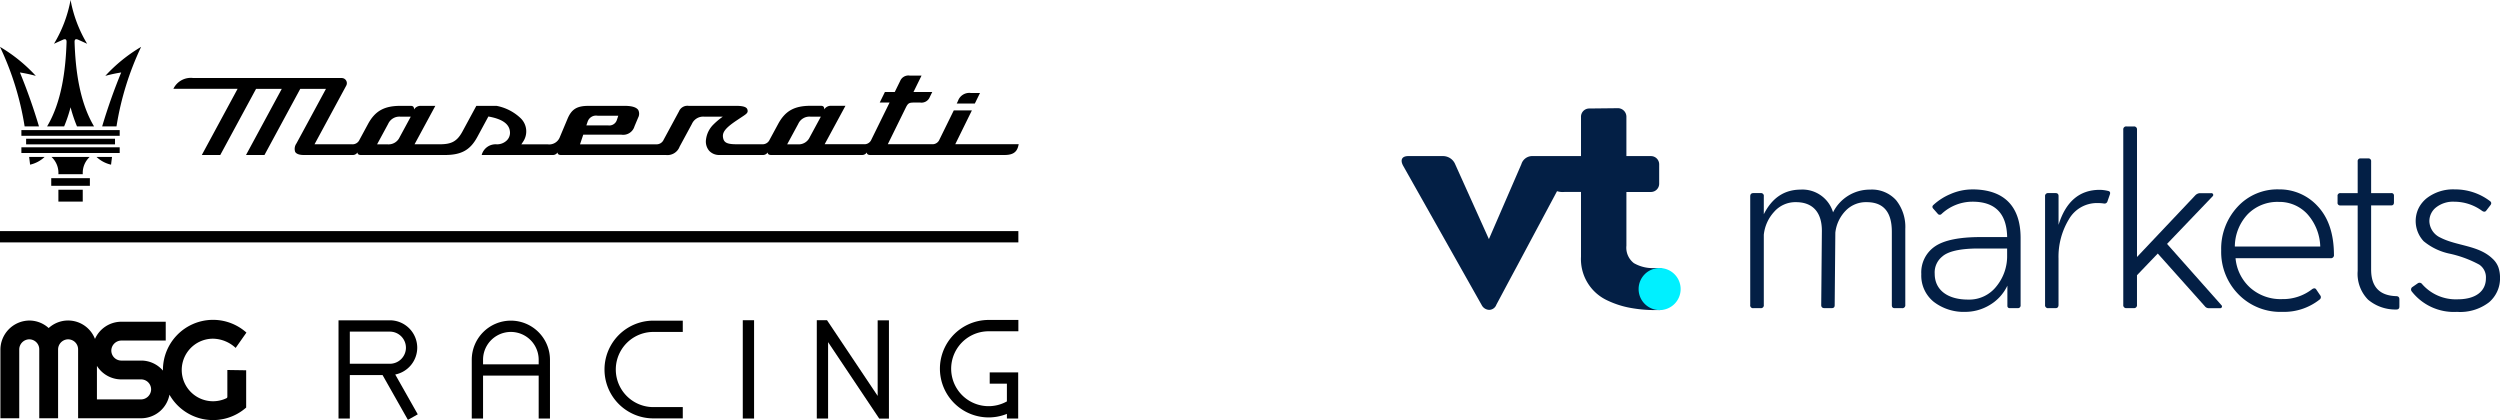 <svg xmlns="http://www.w3.org/2000/svg" xmlns:xlink="http://www.w3.org/1999/xlink" width="379.172" height="63.71" viewBox="0 0 379.172 63.71">
  <defs>
    <clipPath id="clip-path">
      <rect id="Rectangle_148652" data-name="Rectangle 148652" width="379.172" height="63.71" fill="none"/>
    </clipPath>
  </defs>
  <g id="Group_165646" data-name="Group 165646" transform="translate(0 0)">
    <g id="Group_165647" data-name="Group 165647" transform="translate(0 0)" clip-path="url(#clip-path)">
      <path id="Path_85262" data-name="Path 85262" d="M190.576,19.853l-2.746,0,.193-.394a1.815,1.815,0,0,1,1.938-1.205h1.4q-.393.8-.785,1.6" transform="translate(-42.725 -4.152)"/>
      <path id="Path_85263" data-name="Path 85263" d="M130.565,24.165a1.849,1.849,0,0,1-1.88,1.1l-1.551,0,1.677-3.1a1.865,1.865,0,0,1,1.879-1.092h1.549q-.837,1.547-1.673,3.094m-62.2,0a1.849,1.849,0,0,1-1.88,1.1l-1.551,0q.84-1.549,1.678-3.1a1.865,1.865,0,0,1,1.879-1.092h1.549l-1.674,3.094M96.882,21.8a1.339,1.339,0,0,1,1.5-.871h3.136c-.072.215-.144.43-.216.645a1.2,1.2,0,0,1-1.35.819H96.678l.2-.593m55.748,3.452,2.524-5.133h-2.746l-2.178,4.431a1.136,1.136,0,0,1-1.158.7l-6.673,0q1.35-2.745,2.7-5.49c.381-.773.524-.828,1.413-.828h.8a1.351,1.351,0,0,0,1.455-.839q.187-.379.372-.759l-2.846,0,1.224-2.492h-1.794a1.351,1.351,0,0,0-1.455.832q-.407.831-.815,1.66h-1.494l-.785,1.6h1.494l-2.76,5.616a1.132,1.132,0,0,1-1.155.7l-5.93,0,3.153-5.827H133.8a1.165,1.165,0,0,0-1.044.552c0-.42-.151-.552-.549-.552l-1.51,0c-2.478,0-3.862.776-4.937,2.764l-1.283,2.371a1.169,1.169,0,0,1-1.153.7H119.5c-1.384,0-1.926-.2-2.079-.934-.165-.79.185-1.432,2.038-2.674l1.049-.7c.487-.327.684-.5.619-.852-.058-.317-.248-.667-1.761-.667H112.18a1.385,1.385,0,0,0-1.458.84l-2.325,4.3a1.167,1.167,0,0,1-1.153.694H95.713q.246-.732.492-1.463h5.758a1.79,1.79,0,0,0,2.016-1.272q.276-.655.55-1.309a1.26,1.26,0,0,0,.02-1.153c-.271-.414-.968-.633-2.013-.633H97.008c-1.768,0-2.575.5-3.194,1.976l-1.149,2.733a1.729,1.729,0,0,1-1.89,1.121H86.819l.249-.378a2.782,2.782,0,0,0-.412-3.63,7.261,7.261,0,0,0-3.593-1.823H79.987l-2.116,3.911c-.882,1.63-1.841,1.917-3.533,1.917H70.617l3.153-5.83H71.585a1.163,1.163,0,0,0-1.044.552c0-.42-.151-.552-.55-.552l-1.5,0c-2.477,0-3.861.776-4.937,2.764l-1.282,2.371a1.155,1.155,0,0,1-1.154.694l-5.672,0,4.809-8.893a.781.781,0,0,0-.678-1.156H37.05a2.922,2.922,0,0,0-3.009,1.636l9.739,0L38.351,26.887h2.8q2.714-5.015,5.428-10.032l3.9,0L45.055,26.887h2.8l5.426-10.029,3.9,0Q54.945,21,52.7,25.14a1.41,1.41,0,0,0-.187,1.275c.181.309.637.472,1.317.472h7.388a.828.828,0,0,0,.743-.392c0,.3.25.392.534.392H75.2c2.52,0,3.86-.745,4.943-2.747l1.673-3.094.172.033c2,.385,3.017,1.135,3.1,2.294a1.625,1.625,0,0,1-.425,1.248,2.131,2.131,0,0,1-1.574.647,2.187,2.187,0,0,0-2.29,1.619H91.562a.829.829,0,0,0,.744-.392c0,.3.25.392.533.392h15.909a1.97,1.97,0,0,0,2.075-1.277l1.863-3.443a1.865,1.865,0,0,1,1.88-1.092h2.8a10.465,10.465,0,0,0-1.405,1.174,3.85,3.85,0,0,0-1.139,2.3,2.166,2.166,0,0,0,.483,1.7,2.057,2.057,0,0,0,1.588.636h6.539a.828.828,0,0,0,.743-.392c0,.3.25.392.534.392h13.76a.828.828,0,0,0,.743-.392c0,.3.25.392.534.392H160.1c1.226,0,1.848-.4,2.08-1.347.024-.1.047-.193.07-.29l-9.62,0" transform="translate(-7.743 -3.378)"/>
      <path id="Path_85264" data-name="Path 85264" d="M10.061,36.138V34.981h5.86v1.157h-5.86Z" transform="translate(-2.289 -7.957)"/>
      <path id="Path_85265" data-name="Path 85265" d="M13.31,39.051h1.847v-1.8H11.463v1.8Z" transform="translate(-2.607 -8.474)"/>
      <path id="Path_85266" data-name="Path 85266" d="M11.155,33.434a3.292,3.292,0,0,0-1.046-2.621H15.9a3.292,3.292,0,0,0-1.046,2.621H11.155Z" transform="translate(-2.299 -7.009)"/>
      <path id="Path_85267" data-name="Path 85267" d="M5.129,28.091v-.854H18.61v.854H5.129Z" transform="translate(-1.167 -6.195)"/>
      <path id="Path_85268" data-name="Path 85268" d="M5.867,31.983a4.741,4.741,0,0,0,2.2-1.17H5.721c.049.391.1.78.146,1.17" transform="translate(-1.301 -7.009)"/>
      <path id="Path_85269" data-name="Path 85269" d="M21.15,31.983a4.741,4.741,0,0,1-2.2-1.17H21.3c-.049.391-.1.78-.145,1.17" transform="translate(-4.311 -7.009)"/>
      <path id="Path_85270" data-name="Path 85270" d="M3.734,21.26A44.131,44.131,0,0,0,0,9.2a23.742,23.742,0,0,1,5.433,4.4,21.827,21.827,0,0,0-2.411-.516A86.046,86.046,0,0,1,5.91,21.26Z" transform="translate(0 -2.092)"/>
      <path id="Path_85271" data-name="Path 85271" d="M22.232,21.26A44.158,44.158,0,0,1,25.967,9.2a23.742,23.742,0,0,0-5.433,4.4,21.827,21.827,0,0,1,2.411-.516,86.046,86.046,0,0,0-2.888,8.177Z" transform="translate(-4.562 -2.092)"/>
      <path id="Path_85272" data-name="Path 85272" d="M4.2,26.406v-.865h14.91v.865H4.2Z" transform="translate(-0.956 -5.809)"/>
      <path id="Path_85273" data-name="Path 85273" d="M10.294,6.638A19.834,19.834,0,0,0,12.806,0a19.851,19.851,0,0,0,2.512,6.638c-.409-.187-.844-.385-1.325-.6-.416-.187-.594-.077-.579.358.138,4.254.757,9.09,2.952,12.773H13.78a21.555,21.555,0,0,1-.974-2.9,21.658,21.658,0,0,1-.973,2.9H9.246c2.2-3.683,2.814-8.52,2.953-12.773.014-.435-.163-.545-.58-.358-.481.216-.915.413-1.325.6" transform="translate(-2.103 0)"/>
      <path id="Path_85274" data-name="Path 85274" d="M4.2,29.784v-.865h14.91v.865H4.2Z" transform="translate(-0.956 -6.578)"/>
      <rect id="Rectangle_148650" data-name="Rectangle 148650" width="154.454" height="1.713" transform="translate(0 35.051)"/>
      <rect id="Rectangle_148651" data-name="Rectangle 148651" width="1.713" height="14.911" transform="translate(112.657 48.568)"/>
      <path id="Path_85275" data-name="Path 85275" d="M169.59,62.881V74.347l-7.519-11.24-.16-.239h-1.553V77.78h1.713V66.19l7.519,11.239.242.362H171.3V62.881Z" transform="translate(-36.476 -14.3)"/>
      <path id="Path_85276" data-name="Path 85276" d="M78.4,67.035a4.158,4.158,0,0,0-4.153-4.152H68.174v0H66.461v14.9h1.713V71.187H73.14l3.848,6.8,1.491-.844-3.416-6.038A4.16,4.16,0,0,0,78.4,67.035m-1.713,0a2.443,2.443,0,0,1-2.44,2.44H68.174V64.6h6.072a2.443,2.443,0,0,1,2.44,2.44" transform="translate(-15.118 -14.303)"/>
      <path id="Path_85277" data-name="Path 85277" d="M98.55,62.949a5.938,5.938,0,0,0-5.932,5.932V77.8h1.713V71.286h8.437V77.8h1.713V68.881a5.939,5.939,0,0,0-5.932-5.932m4.219,6.624H94.331v-.692a4.218,4.218,0,0,1,8.437,0Z" transform="translate(-21.067 -14.318)"/>
      <path id="Path_85278" data-name="Path 85278" d="M130.551,76.062h-4.458a5.7,5.7,0,0,1,0-11.4h4.458V62.949h-4.458a7.413,7.413,0,0,0,0,14.826h4.458Z" transform="translate(-26.995 -14.318)"/>
      <path id="Path_85279" data-name="Path 85279" d="M191.919,64.527h4.509V62.814h-4.509A7.392,7.392,0,1,0,194.69,77.06v.708H196.4v-7h-4.319v1.713h2.607v2.687a5.679,5.679,0,1,1-2.772-10.635" transform="translate(-41.973 -14.288)"/>
      <path id="Path_85280" data-name="Path 85280" d="M34.5,70.4v4.071a.228.228,0,0,1-.127.206,4.744,4.744,0,1,1-2.045-9.024,5.158,5.158,0,0,1,3.431,1.4l1.634-2.326a7.6,7.6,0,0,0-12.663,5.664c0,.032,0,.065,0,.1a4.36,4.36,0,0,0-3.31-1.52v2.855a1.519,1.519,0,0,1,1.516,1.595,1.547,1.547,0,0,1-1.56,1.441H14.719V69.775a4.373,4.373,0,0,0,3.7,2.053h3V68.972h-3a1.519,1.519,0,0,1-1.516-1.595,1.547,1.547,0,0,1,1.56-1.442h6.691V63.081H18.423a4.379,4.379,0,0,0-4,2.609A4.368,4.368,0,0,0,7.4,64.039,4.358,4.358,0,0,0,4.424,62.9,4.433,4.433,0,0,0,.081,67.359V77.722H2.937V67.312a1.547,1.547,0,0,1,1.441-1.56,1.519,1.519,0,0,1,1.595,1.516V77.722H8.828V67.312a1.547,1.547,0,0,1,1.442-1.56,1.519,1.519,0,0,1,1.594,1.516V77.722h2.856v0h6.7a4.379,4.379,0,0,0,4.3-3.577,7.594,7.594,0,0,0,11.634,1.952V70.444l-1.428-.022Z" transform="translate(-0.018 -14.284)"/>
      <path id="Path_85281" data-name="Path 85281" d="M480.038,37.182a8.735,8.735,0,0,1,5.227,1.73c.308.205.325.446.069.737l-.566.737c-.154.223-.376.24-.667.034a7.139,7.139,0,0,0-4.182-1.37,4.16,4.16,0,0,0-2.742.84,2.653,2.653,0,0,0-1.045,2.176,2.845,2.845,0,0,0,1.673,2.429c2.523,1.3,5.762,1.139,7.9,3.192a3.342,3.342,0,0,1,.9,1.33,4.849,4.849,0,0,1,.242,1.515,4.77,4.77,0,0,1-1.662,3.77,7.182,7.182,0,0,1-4.867,1.456,8.1,8.1,0,0,1-6.889-3.136.459.459,0,0,1,.155-.651l.771-.532a.47.47,0,0,1,.668.1,6.78,6.78,0,0,0,5.4,2.313c2.725,0,4.284-1.217,4.284-3.187a2.317,2.317,0,0,0-1.011-2.073,17.046,17.046,0,0,0-4.442-1.651,9.1,9.1,0,0,1-3.989-1.9A4.478,4.478,0,0,1,474.516,40a4.63,4.63,0,0,1,1.187-1.461,6.532,6.532,0,0,1,4.335-1.354" transform="translate(-107.671 -8.457)" fill="#031f45" fill-rule="evenodd"/>
      <path id="Path_85282" data-name="Path 85282" d="M463.553,31.1a.409.409,0,0,1,.463.463v4.8h3.051a.358.358,0,0,1,.411.365v1.04c0,.308-.138.463-.411.463h-3.051v9.716c0,2.622,1.268,3.958,3.787,4.044.326,0,.5.154.5.48v1.1c0,.308-.171.463-.5.446a6.413,6.413,0,0,1-4.25-1.491,5.6,5.6,0,0,1-1.576-4.37V38.233h-2.605a.391.391,0,0,1-.446-.463v-.942a.4.4,0,0,1,.446-.463h2.605v-4.8a.409.409,0,0,1,.462-.463Z" transform="translate(-104.39 -7.075)" fill="#031f45" fill-rule="evenodd"/>
      <path id="Path_85283" data-name="Path 85283" d="M361.791,37.226a4.925,4.925,0,0,1,3.958,1.611,6.456,6.456,0,0,1,1.388,4.335V54.705a.444.444,0,0,1-.5.5h-1.113c-.291,0-.429-.155-.429-.463V43.618c0-3-1.268-4.49-3.821-4.49a4.263,4.263,0,0,0-3.17,1.285,5.668,5.668,0,0,0-1.577,3.341l-.1,11.019c0,.292-.155.429-.463.429h-1.079c-.326,0-.5-.155-.5-.463l.1-11.259c0-2.759-1.336-4.352-3.924-4.352a4.283,4.283,0,0,0-3.325,1.474,6.065,6.065,0,0,0-1.559,3.479V54.705a.432.432,0,0,1-.48.5h-1.1a.425.425,0,0,1-.48-.5V38.254c0-.326.154-.5.48-.5h1.1a.425.425,0,0,1,.48.5v2.708c1.251-2.485,3.1-3.719,5.552-3.736a4.845,4.845,0,0,1,4.952,3.445,6.208,6.208,0,0,1,5.6-3.445" transform="translate(-78.163 -8.467)" fill="#031f45" fill-rule="evenodd"/>
      <path id="Path_85284" data-name="Path 85284" d="M409.763,37.271a5.466,5.466,0,0,1,1.251.155c.309.051.412.222.326.514l-.394,1.131a.46.46,0,0,1-.515.274,6.127,6.127,0,0,0-.96-.069,4.895,4.895,0,0,0-4.369,2.485,10.941,10.941,0,0,0-1.56,5.946v7.009c0,.325-.155.5-.446.5H402a.444.444,0,0,1-.5-.5V38.265a.444.444,0,0,1,.5-.5h1.1c.309,0,.463.172.446.5v4.318q1.644-5.295,6.22-5.312" transform="translate(-91.328 -8.478)" fill="#031f45" fill-rule="evenodd"/>
      <path id="Path_85285" data-name="Path 85285" d="M418.438,24.826a.444.444,0,0,1,.5.5v19.3l8.876-9.39a1.13,1.13,0,0,1,.6-.291h1.782a.27.27,0,0,1,.222.463l-6.923,7.231,8.242,9.288a.265.265,0,0,1-.206.463h-1.747a.739.739,0,0,1-.566-.308L422.089,44.1l-3.153,3.29v4.49a.444.444,0,0,1-.5.5h-1.08a.443.443,0,0,1-.5-.5V25.323a.443.443,0,0,1,.5-.5Z" transform="translate(-94.822 -5.647)" fill="#031f45" fill-rule="evenodd"/>
      <path id="Path_85286" data-name="Path 85286" d="M384.929,37.182c4.678,0,7.334,2.416,7.334,7.368V54.729a.409.409,0,0,1-.463.463h-1.166a.33.33,0,0,1-.376-.337V51.782a6.775,6.775,0,0,1-2.759,2.982,7.152,7.152,0,0,1-3.564.993,7.463,7.463,0,0,1-4.849-1.525,5.114,5.114,0,0,1-1.885-4.2,4.765,4.765,0,0,1,2.09-4.215c1.388-.942,3.7-1.405,6.923-1.405h4.009q-.1-5.372-5.261-5.364a6.86,6.86,0,0,0-4.678,1.851.378.378,0,0,1-.6-.035l-.617-.7c-.223-.222-.24-.428-.034-.616a8.848,8.848,0,0,1,2.6-1.662,8.293,8.293,0,0,1,3.29-.7m5.295,8.962h-4.386c-2.725,0-4.559.429-5.432,1.2a3.1,3.1,0,0,0-1.166,2.622c0,2.484,1.971,3.924,5.055,3.924a5.238,5.238,0,0,0,4.318-2.022,7.215,7.215,0,0,0,1.611-4.678Z" transform="translate(-85.8 -8.457)" fill="#031f45" fill-rule="evenodd"/>
      <path id="Path_85287" data-name="Path 85287" d="M444.854,37.181a7.809,7.809,0,0,1,5.877,2.571c1.612,1.73,2.433,4.164,2.45,7.334a.465.465,0,0,1-.531.532H438.256a6.836,6.836,0,0,0,2.176,4.438,6.928,6.928,0,0,0,4.918,1.764,7.163,7.163,0,0,0,4.525-1.508c.29-.189.5-.154.633.069l.565.84a.444.444,0,0,1-.068.668,8.686,8.686,0,0,1-5.656,1.868,8.868,8.868,0,0,1-6.665-2.674,9.149,9.149,0,0,1-2.605-6.631,9.338,9.338,0,0,1,2.468-6.614,8.2,8.2,0,0,1,6.306-2.657m-.034,1.9a6.3,6.3,0,0,0-4.7,1.85,7.208,7.208,0,0,0-1.971,4.919h12.955a7.711,7.711,0,0,0-1.954-4.919,5.767,5.767,0,0,0-4.335-1.85" transform="translate(-99.193 -8.457)" fill="#031f45" fill-rule="evenodd"/>
      <path id="Path_85288" data-name="Path 85288" d="M302.384,28.506V22.578a1.247,1.247,0,0,1,1.27-1.292l4.234-.045a1.3,1.3,0,0,1,1.381,1.337v5.928h3.7a1.248,1.248,0,0,1,1.271,1.226V32.7a1.252,1.252,0,0,1-1.254,1.248H309.27V42.1a2.959,2.959,0,0,0,1.134,2.641,5.733,5.733,0,0,0,3.221.745h.716a1.743,1.743,0,0,1,1.36,1.449V50.5a1.85,1.85,0,0,1-1.36,1.36H313.7a20.571,20.571,0,0,1-4.1-.387,13.858,13.858,0,0,1-3.473-1.2,6.891,6.891,0,0,1-3.744-6.485v-9.85h-2.435a2.947,2.947,0,0,1-1.2-.11c-.117.221-.235.441-.352.662l-.374.7-.482.9-.572,1.072-.644,1.206-.7,1.307-.734,1.374-.752,1.408-.752,1.408-.733,1.373-.7,1.3-.643,1.2-.57,1.068-.48.9-.371.695-.244.457-.1.189a1.174,1.174,0,0,1-1.092.78,1.324,1.324,0,0,1-1.136-.735L275.4,29.954c-.468-.869-.178-1.449.78-1.449H281.4a2.006,2.006,0,0,1,1.916,1.27l5.1,11.321,4.925-11.365a1.72,1.72,0,0,1,1.738-1.226Z" transform="translate(-62.595 -4.831)" fill="#031f45" fill-rule="evenodd"/>
      <path id="Path_85289" data-name="Path 85289" d="M328.076,55.812a3.187,3.187,0,1,1-3.187-3.187A3.187,3.187,0,0,1,328.076,55.812Z" transform="translate(-73.176 -11.97)" fill="#00f0ff" fill-rule="evenodd"/>
    </g>
  </g>
</svg>
